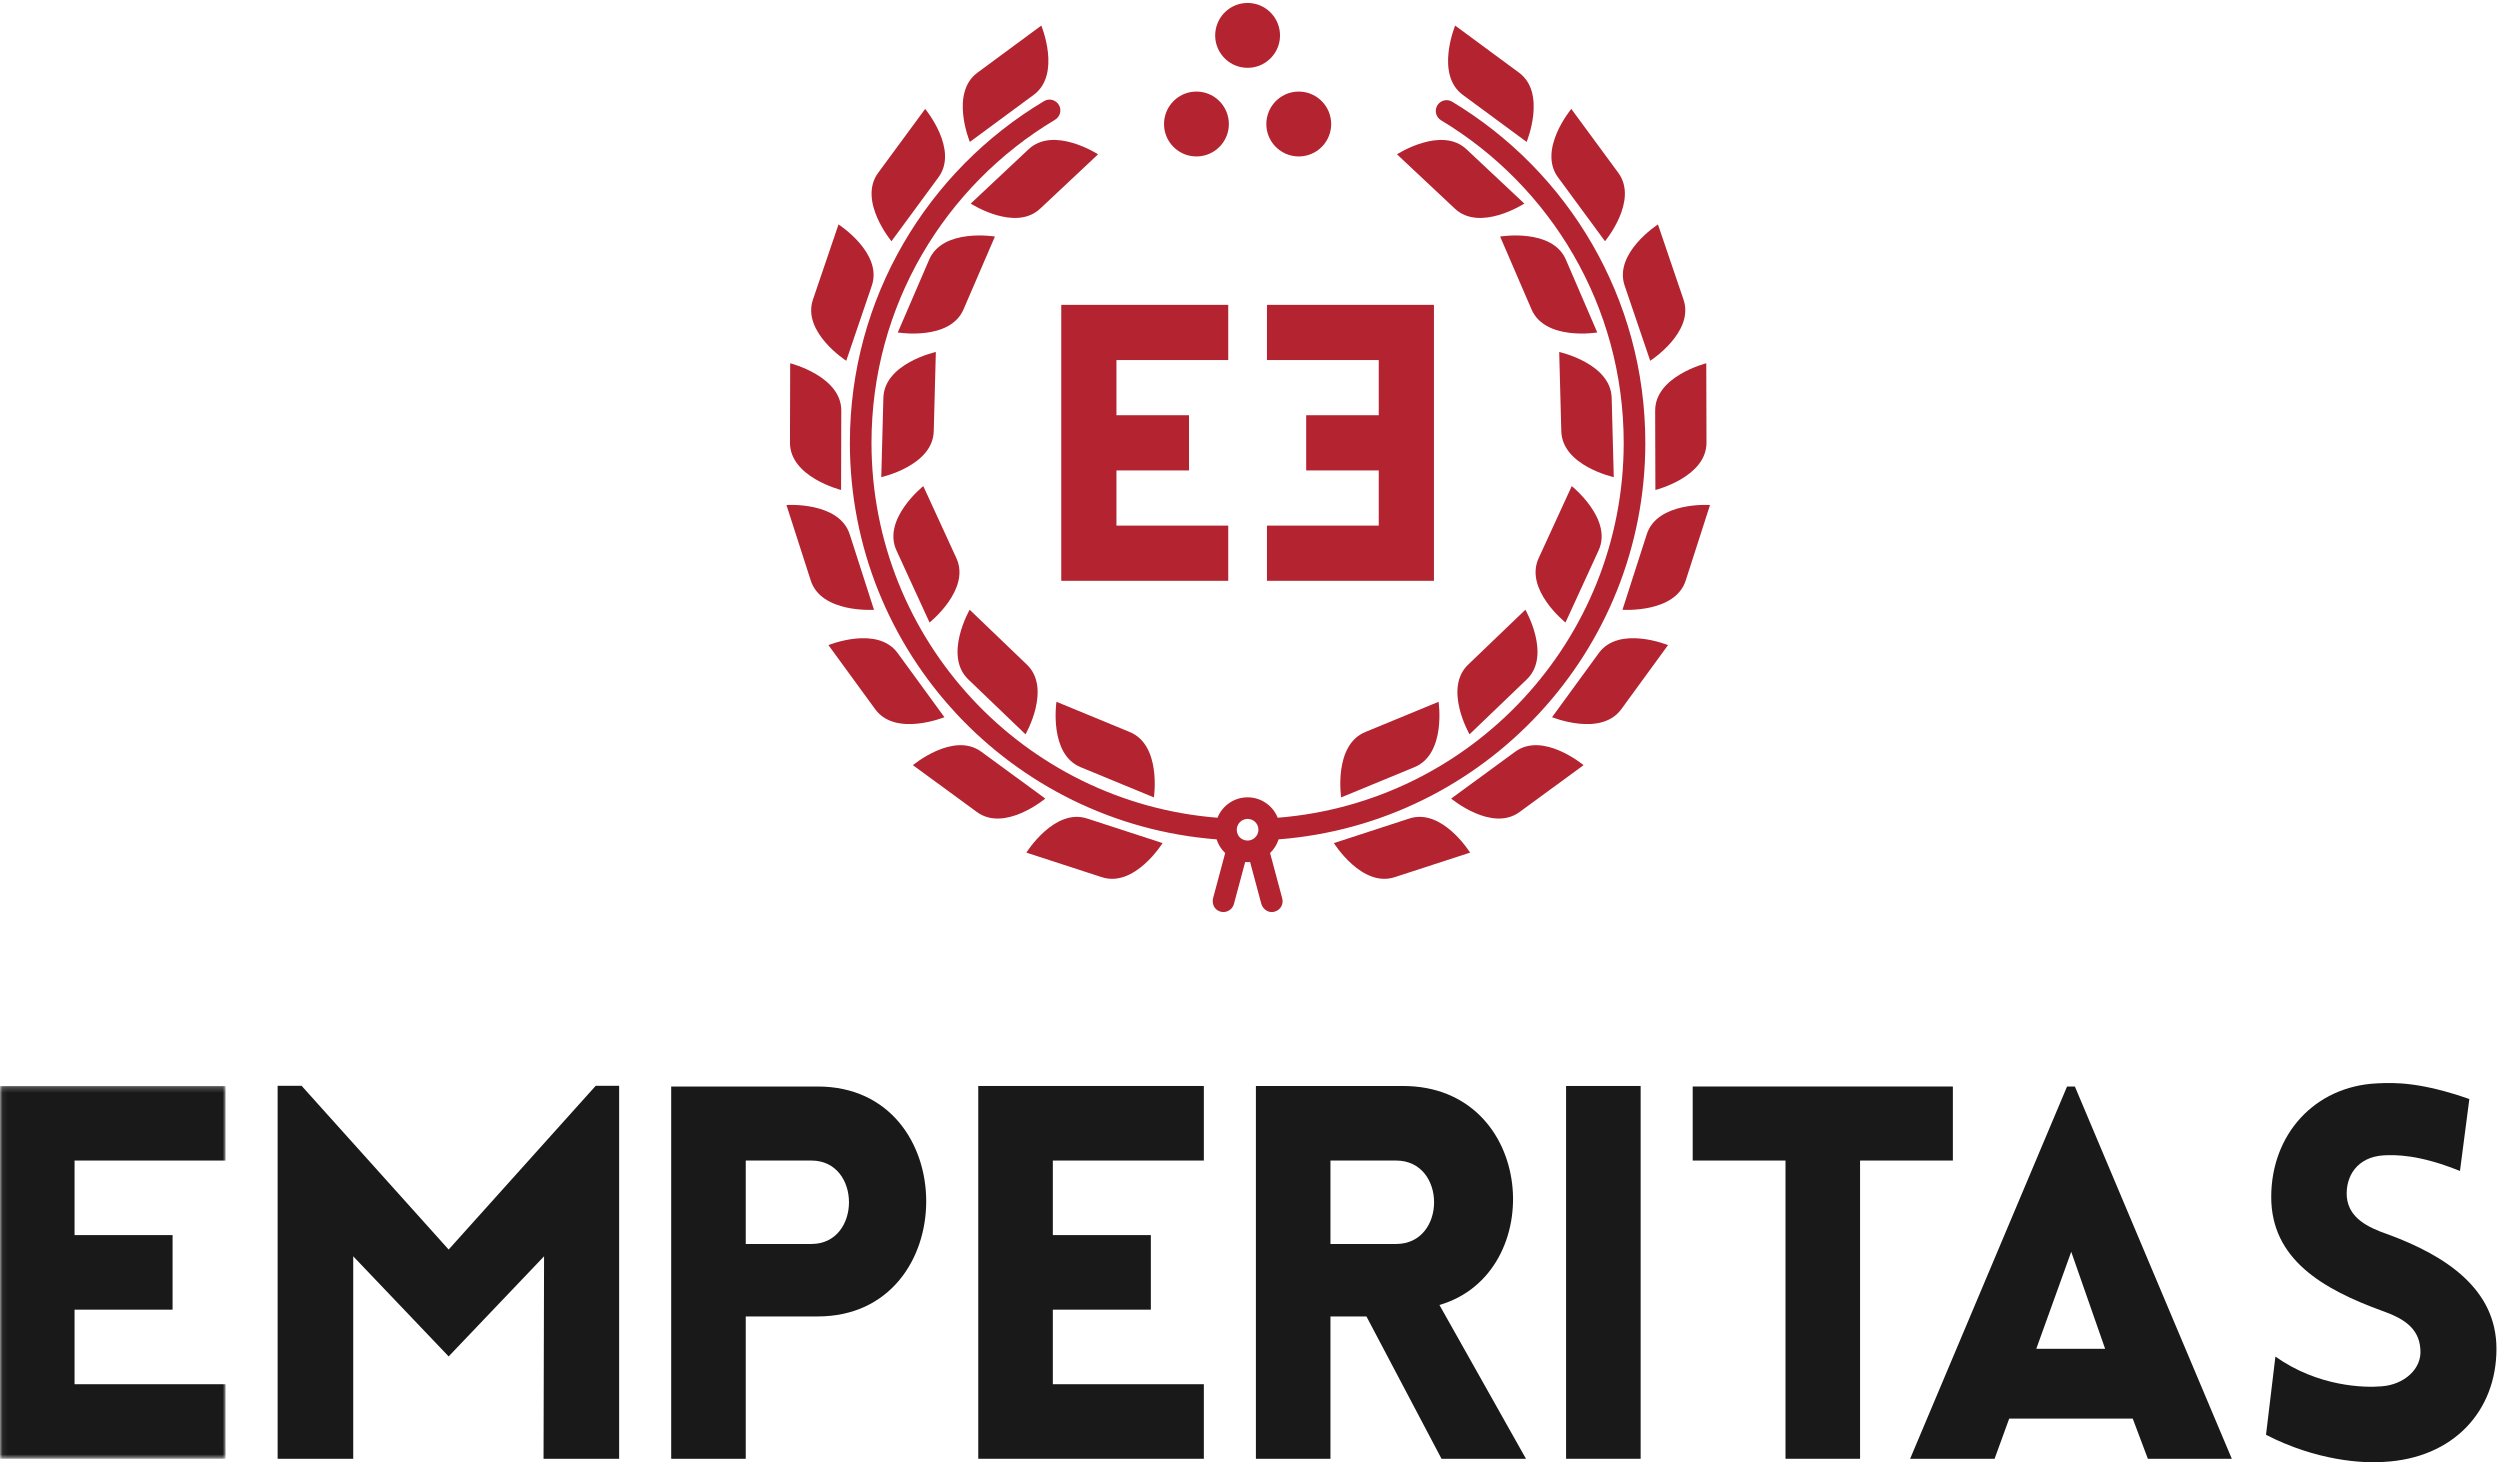 <?xml version="1.0" encoding="UTF-8"?>
<svg width="477px" height="279px" viewBox="0 0 477 279" version="1.1" xmlns="http://www.w3.org/2000/svg" xmlns:xlink="http://www.w3.org/1999/xlink">
    <!-- Generator: Sketch 46.2 (44496) - http://www.bohemiancoding.com/sketch -->
    <title>emperitas-logo-color-vert</title>
    <desc>Created with Sketch.</desc>
    <defs>
        <polygon id="path-1" points="0.06 71.335 0.06 0.206 43.04 0.206 43.04 71.335"></polygon>
    </defs>
    <g id="Web" stroke="none" stroke-width="1" fill="none" fill-rule="evenodd">
        <g id="emperitas-logo-color-vert">
            <g id="Group-3" transform="translate(0, 207)">
                <mask id="mask-2" fill="white">
                    <use xlink:href="#path-1"></use>
                </mask>
                <g id="Clip-2"></g>
                <polyline id="Fill-1" fill="#1A1919" mask="url(#mask-2)" points="0 71.335 0 0.206 43.04 0.206 43.04 14.433 14.226 14.433 14.226 28.657 32.928 28.657 32.928 42.884 14.226 42.884 14.226 57.109 43.04 57.109 43.04 71.335 0 71.335"></polyline>
            </g>
            <polyline id="Fill-4" fill="#1A1919" points="186.654 278.335 186.654 207.206 229.694 207.206 229.694 221.433 200.88 221.433 200.88 235.657 219.582 235.657 219.582 249.884 200.88 249.884 200.88 264.109 229.694 264.109 229.694 278.335 186.654 278.335"></polyline>
            <polyline id="Fill-5" fill="#1A1919" points="113.655 207.177 118.132 207.177 118.132 278.335 103.707 278.335 103.807 239.705 85.602 258.805 67.396 239.705 67.396 278.335 52.972 278.335 52.972 207.177 57.549 207.177 85.602 238.412 113.655 207.177"></polyline>
            <path d="M154.824,237.349 C164.374,237.349 164.374,221.433 154.824,221.433 L142.29,221.433 L142.29,237.349 L154.824,237.349 Z M128.064,278.335 L128.064,207.306 L156.018,207.306 C183.673,207.306 183.574,251.177 156.018,251.177 L142.29,251.177 L142.29,278.335 L128.064,278.335 L128.064,278.335 Z" id="Fill-6" fill="#1A1919"></path>
            <path d="M253.852,237.349 L266.386,237.349 C276.036,237.349 276.036,221.433 266.386,221.433 L253.852,221.433 L253.852,237.349 Z M275.042,278.335 L260.716,251.177 L253.852,251.177 L253.852,278.335 L239.626,278.335 L239.626,207.206 L267.68,207.206 C293.047,207.206 295.534,242.92 274.644,248.989 L291.156,278.335 L275.042,278.335 L275.042,278.335 Z" id="Fill-7" fill="#1A1919"></path>
            <polygon id="Fill-8" fill="#1A1919" points="298.808 278.335 313.035 278.335 313.035 207.206 298.808 207.206"></polygon>
            <polyline id="Fill-9" fill="#1A1919" points="340.674 278.335 340.674 221.433 322.967 221.433 322.967 207.306 372.607 207.306 372.607 221.433 354.9 221.433 354.9 278.335 340.674 278.335"></polyline>
            <g id="Group-13" transform="translate(364, 206)" fill="#1A1919">
                <path d="M37.656,51.345 L31.191,32.841 L24.524,51.345 L37.656,51.345 Z M30.394,1.306 L31.886,1.306 L61.83,72.335 L45.814,72.335 L42.928,64.675 L19.352,64.675 L16.566,72.335 L0.45,72.335 L30.394,1.306 L30.394,1.306 Z" id="Fill-10"></path>
                <path d="M70.146,52.837 C78.303,58.607 87.157,58.805 90.439,58.507 C94.618,58.208 98.199,55.224 97.801,51.345 C97.503,47.266 94.418,45.475 90.439,44.082 C79.297,40.003 69.35,34.333 69.35,22.396 C69.35,10.459 77.606,1.306 89.445,0.71 C93.125,0.51 98.001,0.51 107.152,3.694 L105.362,17.422 C97.503,14.238 93.025,14.338 90.837,14.438 C85.764,14.736 83.476,18.417 83.774,22.396 C84.172,26.375 87.654,28.166 91.732,29.559 C102.775,33.637 112.325,40.003 112.325,51.345 C112.325,63.182 104.168,72.235 90.837,72.931 C86.858,73.23 78.004,72.733 68.355,67.759 L70.146,52.837" id="Fill-12"></path>
            </g>
            <path d="M268.856,156.188 L268.856,156.188 L254.506,160.862 C254.506,160.862 259.86,169.447 266.144,167.352 L280.494,162.679 C280.494,162.679 275.141,154.094 268.856,156.188" id="Fill-14" fill="#B32330"></path>
            <path d="M289.062,143.454 L289.062,143.454 L276.884,152.368 C276.884,152.368 284.647,158.856 289.965,154.907 L302.143,145.993 C302.143,145.993 294.38,139.505 289.062,143.454" id="Fill-15" fill="#B32330"></path>
            <path d="M305.024,124.644 L305.024,124.644 L296.133,136.839 C296.133,136.839 305.501,140.66 309.367,135.281 L318.258,123.086 C318.258,123.086 308.89,119.265 305.024,124.644" id="Fill-16" fill="#B32330"></path>
            <path d="M314.19,101.981 L314.19,101.981 L309.567,116.347 C309.567,116.347 319.661,117.041 321.647,110.722 L326.27,96.355 C326.27,96.355 316.176,95.662 314.19,101.981" id="Fill-17" fill="#B32330"></path>
            <path d="M315.807,78.395 L315.806,78.395 L315.848,93.487 C315.848,93.487 325.662,91.029 325.598,84.405 L325.557,69.313 C325.557,69.313 315.743,71.771 315.807,78.395" id="Fill-18" fill="#B32330"></path>
            <path d="M309.999,54.547 L309.999,54.547 L314.861,68.834 C314.861,68.834 323.375,63.369 321.198,57.113 L316.337,42.825 C316.337,42.825 307.823,48.29 309.999,54.547" id="Fill-19" fill="#B32330"></path>
            <path d="M297.294,33.868 L306.235,46.027 C306.235,46.027 312.706,38.25 308.746,32.94 L299.805,20.782 C299.805,20.782 293.333,28.559 297.294,33.868" id="Fill-20" fill="#B32330"></path>
            <path d="M279.131,18.123 L279.131,18.123 L291.279,27.078 C291.279,27.078 295.149,17.73 289.791,13.837 L289.791,13.836 L277.643,4.881 C277.643,4.881 273.773,14.229 279.131,18.123" id="Fill-21" fill="#B32330"></path>
            <path d="M207.469,156.188 C201.185,154.094 195.832,162.679 195.832,162.679 L210.182,167.352 C216.466,169.447 221.819,160.862 221.819,160.862 L207.469,156.188" id="Fill-22" fill="#B32330"></path>
            <path d="M187.263,143.454 L187.263,143.454 C181.945,139.505 174.182,145.993 174.182,145.993 L186.36,154.907 C191.678,158.856 199.441,152.368 199.441,152.368 L187.263,143.454" id="Fill-23" fill="#B32330"></path>
            <path d="M171.301,124.644 L171.301,124.644 C167.435,119.265 158.067,123.086 158.067,123.086 L166.959,135.281 C170.824,140.66 180.192,136.839 180.192,136.839 L171.301,124.644" id="Fill-24" fill="#B32330"></path>
            <path d="M166.758,116.347 L162.135,101.981 C160.149,95.662 150.056,96.355 150.056,96.355 L154.679,110.722 C156.665,117.041 166.758,116.347 166.758,116.347" id="Fill-25" fill="#B32330"></path>
            <path d="M160.478,93.487 L160.519,78.395 C160.582,71.771 150.768,69.313 150.768,69.313 L150.727,84.405 C150.664,91.029 160.478,93.487 160.478,93.487" id="Fill-26" fill="#B32330"></path>
            <path d="M161.465,68.834 L166.326,54.547 C168.503,48.29 159.989,42.825 159.989,42.825 L155.127,57.113 C152.951,63.369 161.465,68.834 161.465,68.834" id="Fill-27" fill="#B32330"></path>
            <path d="M170.09,46.027 L179.031,33.868 C182.992,28.559 176.521,20.782 176.521,20.782 L167.58,32.94 C163.619,38.25 170.09,46.027 170.09,46.027" id="Fill-28" fill="#B32330"></path>
            <path d="M197.194,18.123 L197.194,18.123 C202.553,14.229 198.682,4.881 198.682,4.881 L186.535,13.836 L186.535,13.837 C181.176,17.73 185.046,27.078 185.046,27.078 L197.194,18.123" id="Fill-29" fill="#B32330"></path>
            <polyline id="Fill-30" fill="#B32330" points="234.348 68.697 234.348 58.166 202.488 58.166 202.488 110.819 234.348 110.819 234.348 100.288 213.019 100.288 213.019 89.758 226.863 89.758 226.863 79.227 213.019 79.227 213.019 68.697 234.348 68.697"></polyline>
            <polyline id="Fill-31" fill="#B32330" points="241.736 100.288 241.736 110.819 273.596 110.819 273.596 58.166 241.736 58.166 241.736 68.697 263.065 68.697 263.065 79.227 249.221 79.227 249.221 89.758 263.065 89.758 263.065 100.288 241.736 100.288"></polyline>
            <path d="M238.042,12.939 C240.82,12.939 243.17,11.108 243.952,8.587 C244.131,8.007 244.228,7.391 244.228,6.752 C244.228,5.942 244.068,5.17 243.785,4.461 C242.874,2.18 240.648,0.566 238.042,0.566 C235.436,0.566 233.21,2.18 232.299,4.461 C232.016,5.17 231.856,5.942 231.856,6.752 C231.856,7.391 231.953,8.007 232.133,8.587 C232.914,11.108 235.264,12.939 238.042,12.939" id="Fill-32" fill="#B32330"></path>
            <path d="M228.281,29.848 C231.059,29.848 233.409,28.017 234.191,25.496 C234.371,24.916 234.468,24.3 234.468,23.662 C234.468,22.851 234.308,22.079 234.024,21.37 C233.113,19.089 230.888,17.475 228.281,17.475 C225.675,17.475 223.45,19.089 222.539,21.37 C222.255,22.079 222.095,22.851 222.095,23.662 C222.095,24.3 222.192,24.916 222.372,25.496 C223.154,28.017 225.504,29.848 228.281,29.848" id="Fill-33" fill="#B32330"></path>
            <path d="M242.06,21.37 C241.777,22.079 241.616,22.851 241.616,23.662 C241.616,24.3 241.713,24.916 241.893,25.496 C242.675,28.017 245.025,29.848 247.803,29.848 C250.581,29.848 252.931,28.017 253.712,25.496 C253.892,24.916 253.989,24.3 253.989,23.662 C253.989,22.851 253.829,22.079 253.546,21.37 C252.635,19.089 250.409,17.475 247.803,17.475 C245.196,17.475 242.971,19.089 242.06,21.37" id="Fill-34" fill="#B32330"></path>
            <path d="M307.508,75.951 L307.508,75.951 C307.378,69.329 297.496,67.158 297.496,67.158 L297.896,82.245 C298.027,88.868 307.908,91.038 307.908,91.038 L307.508,75.951" id="Fill-35" fill="#B32330"></path>
            <path d="M274.484,133.901 L260.532,139.656 C254.392,142.14 255.889,152.146 255.889,152.146 L269.841,146.39 C275.981,143.906 274.484,133.901 274.484,133.901" id="Fill-36" fill="#B32330"></path>
            <path d="M291.043,116.336 L280.153,126.784 C275.342,131.337 280.386,140.107 280.386,140.107 L291.276,129.659 C296.088,125.106 291.043,116.336 291.043,116.336" id="Fill-37" fill="#B32330"></path>
            <path d="M299.889,92.751 L293.591,106.466 C290.786,112.467 298.696,118.775 298.696,118.775 L304.994,105.059 C307.799,99.059 299.889,92.751 299.889,92.751" id="Fill-38" fill="#B32330"></path>
            <path d="M298.785,49.577 C296.204,43.477 286.223,45.132 286.223,45.132 L292.198,58.991 C294.779,65.091 304.759,63.436 304.759,63.436 L298.785,49.577" id="Fill-39" fill="#B32330"></path>
            <path d="M279.839,28.514 C275.041,23.947 266.546,29.443 266.546,29.443 L277.549,39.773 C282.348,44.339 290.842,38.843 290.842,38.843 L279.839,28.514" id="Fill-40" fill="#B32330"></path>
            <path d="M168.547,75.951 L168.547,75.951 L168.147,91.038 C168.147,91.038 178.028,88.868 178.159,82.245 L178.559,67.158 C178.559,67.158 168.677,69.329 168.547,75.951" id="Fill-41" fill="#B32330"></path>
            <path d="M220.166,152.146 C220.166,152.146 221.663,142.14 215.523,139.656 L201.571,133.901 C201.571,133.901 200.074,143.906 206.214,146.39 L220.166,152.146" id="Fill-42" fill="#B32330"></path>
            <path d="M195.669,140.107 C195.669,140.107 200.713,131.337 195.902,126.784 L185.012,116.336 C185.012,116.336 179.967,125.106 184.779,129.659 L195.669,140.107" id="Fill-43" fill="#B32330"></path>
            <path d="M177.359,118.775 C177.359,118.775 185.269,112.467 182.464,106.466 L176.166,92.751 C176.166,92.751 168.256,99.059 171.061,105.059 L177.359,118.775" id="Fill-44" fill="#B32330"></path>
            <path d="M183.857,58.991 L183.857,58.991 L189.832,45.132 C189.832,45.132 179.851,43.477 177.27,49.577 L171.296,63.436 C171.296,63.436 181.277,65.091 183.857,58.991" id="Fill-45" fill="#B32330"></path>
            <path d="M196.216,28.514 L196.216,28.514 L185.213,38.843 C185.213,38.843 193.707,44.339 198.506,39.773 L209.509,29.443 C209.509,29.443 201.015,23.947 196.216,28.514" id="Fill-46" fill="#B32330"></path>
            <path d="M238.049,160.378 C238.047,160.378 238.044,160.378 238.042,160.378 L238.035,160.378 C237.233,160.366 236.461,159.922 236.156,159.18 C235.455,157.475 236.961,155.855 238.653,156.341 C239.315,156.532 239.849,157.08 240.028,157.746 C240.399,159.128 239.37,160.373 238.049,160.378 Z M242.332,162.757 L242.332,162.757 C243.071,162.043 243.64,161.156 243.952,160.15 C283.1,157.135 313.928,124.414 313.928,84.492 C313.928,56.847 299.141,32.659 277.048,19.394 C276.059,18.8 274.771,19.164 274.208,20.171 C273.659,21.153 274.006,22.38 274.97,22.959 C295.839,35.509 309.803,58.367 309.803,84.492 C309.803,122.192 280.732,153.099 243.785,156.025 C242.874,153.744 240.648,152.13 238.042,152.13 C235.436,152.13 233.21,153.744 232.299,156.025 C195.352,153.099 166.281,122.192 166.281,84.492 C166.281,58.294 180.325,35.383 201.291,22.856 C202.258,22.278 202.608,21.049 202.059,20.066 C201.497,19.06 200.212,18.695 199.223,19.285 C177.027,32.526 162.157,56.769 162.157,84.492 C162.157,124.414 192.984,157.135 232.132,160.15 L232.133,160.15 C232.446,161.161 233.019,162.051 233.763,162.766 L231.47,171.325 C231.234,172.203 231.523,173.19 232.29,173.676 C233.548,174.472 235.079,173.796 235.429,172.488 L237.579,164.464 C237.734,164.476 237.884,164.502 238.042,164.502 C238.204,164.502 238.359,164.476 238.518,164.463 L240.643,172.391 C240.893,173.324 241.722,174.046 242.687,174.02 C244.085,173.983 244.992,172.682 244.654,171.421 L242.332,162.757 L242.332,162.757 Z" id="Fill-47" fill="#B32330"></path>
        </g>
    </g>
</svg>